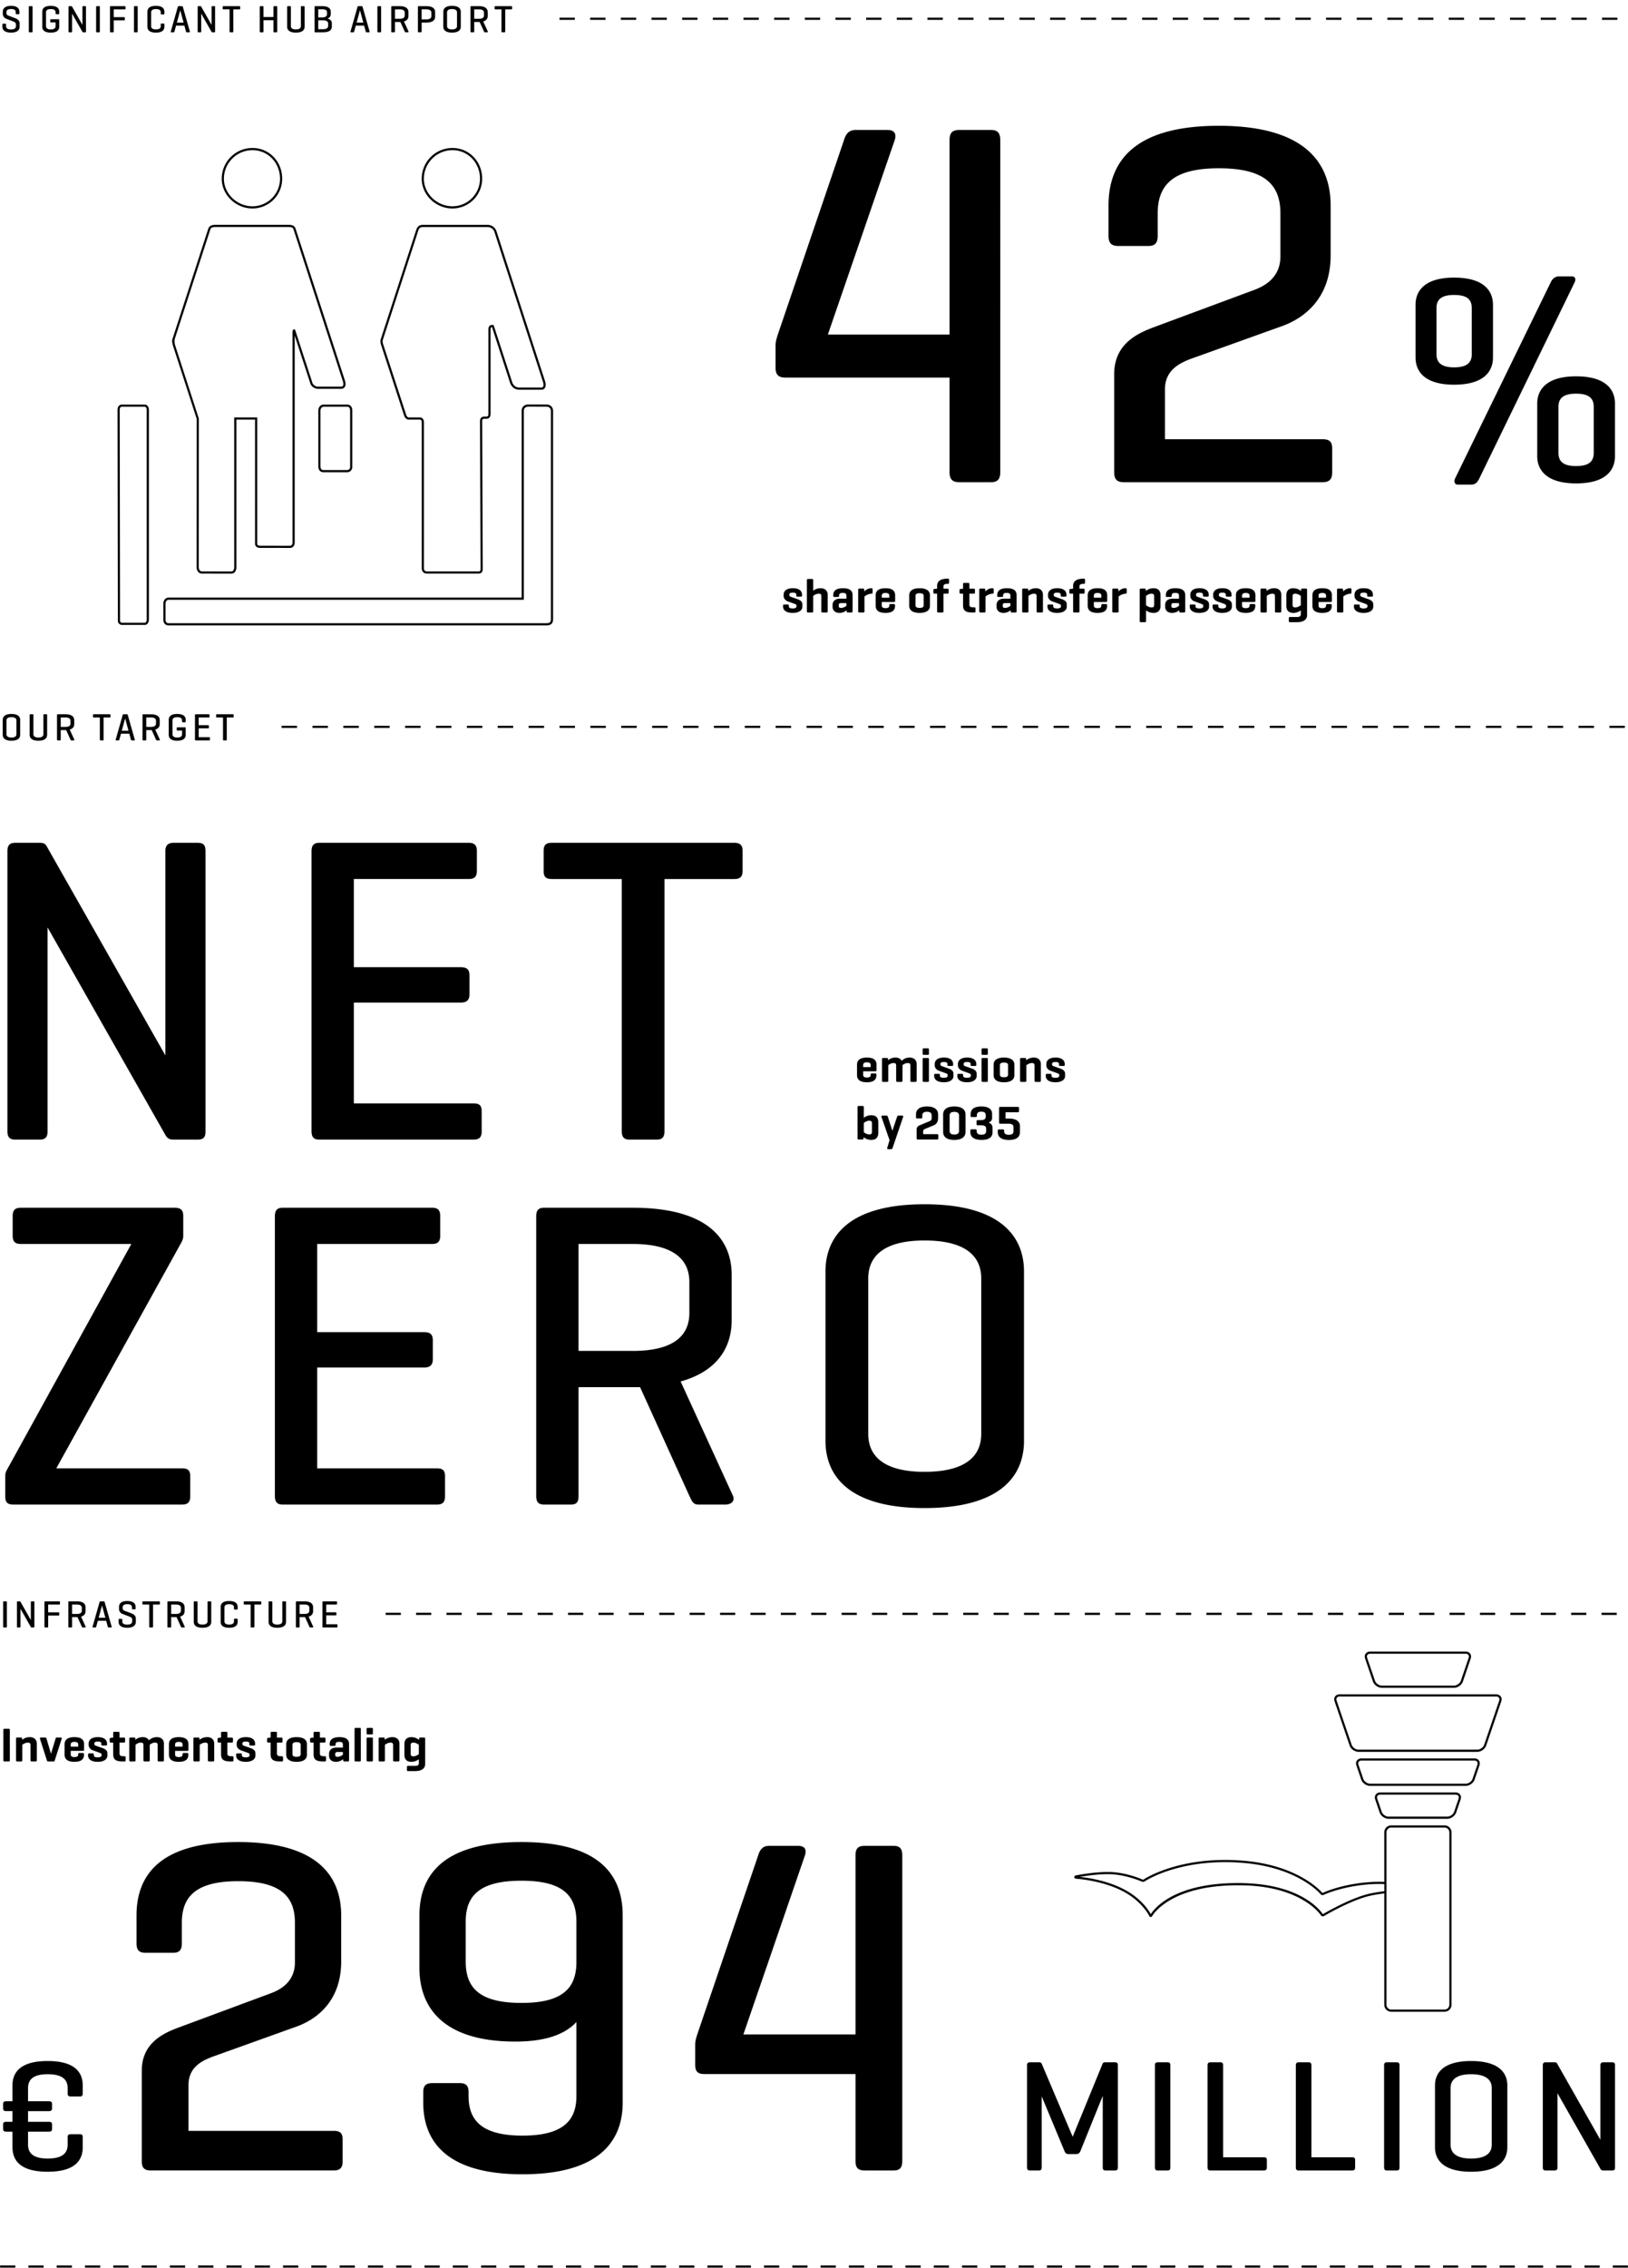 <svg xmlns="http://www.w3.org/2000/svg" width="339.001" height="472"><path d="M212.109 471.501h3.173v.453h-3.173v-.453Zm5.891.453h3.173v-.453H218v.453Zm5.892 0h3.173v-.453h-3.173v.453Zm-17.674 0h3.172v-.453h-3.172v.453Zm-182.632 0h3.172v-.453h-3.172v.453Zm206.198 0h3.172v-.453h-3.172v.453Zm11.782 0h3.173v-.453h-3.173v.453Zm-229.763 0h3.172v-.453h-3.172v.453Zm5.891 0h3.173v-.453h-3.173v.453Zm-11.782 0h3.173v-.453H5.912v.453Zm182.631 0h3.173v-.453h-3.173v.453Zm-17.673 0h3.173v-.453h-3.173v.453Zm-170.85 0h3.172v-.453H.02v.453Zm200.307 0h3.173v-.453h-3.173v.453Zm35.347 0h3.173v-.453h-3.173v.453Zm58.914 0h3.173v-.453h-3.173v.453Zm17.674 0h3.173v-.453h-3.173v.453Zm-5.891 0h3.173v-.453h-3.173v.453Zm-5.891 0h3.172v-.453h-3.172v.453Zm17.674 0h3.173v-.453h-3.173v.453Zm5.891 0h3.172v-.453h-3.172v.453Zm11.783-.453v.453h3.153v-.453h-3.153Zm-5.892.453h3.173v-.453h-3.173v.453Zm-53.022 0h3.172v-.453h-3.172v.453Zm-17.674 0h3.173v-.453h-3.173v.453Zm5.891 0h3.173v-.453h-3.173v.453Zm-11.782 0h3.172v-.453h-3.172v.453Zm17.674 0h3.173v-.453h-3.173v.453Zm17.674 0h3.173v-.453h-3.173v.453Zm-5.892 0h3.173v-.453h-3.173v.453Zm-35.348 0h3.173v-.453h-3.173v.453Zm-53.022 0h3.173v-.453h-3.173v.453Zm-11.782 0h3.172v-.453h-3.172v.453Zm-94.262 0h3.172v-.453h-3.172v.453Zm64.805 0h3.173v-.453h-3.173v.453Zm-76.588 0h3.173v-.453h-3.173v.453Zm5.891 0h3.173v-.453h-3.173v.453Zm64.805 0h3.173v-.453h-3.173v.453Zm-94.262 0h3.173v-.453h-3.173v.453Zm88.371 0h3.173v-.453h-3.173v.453Zm35.348 0h3.173v-.453h-3.173v.453Zm-82.479 0h3.173v-.453h-3.173v.453Zm29.457 0h3.173v-.453h-3.173v.453Zm-5.892 0h3.173v-.453h-3.173v.453Zm-47.131 0h3.173v-.453h-3.173v.453Zm58.914 0h3.173v-.453h-3.173v.453Zm5.892 0h3.172v-.453h-3.172v.453Zm-35.349 0h3.173v-.453h-3.173v.453Zm11.783 0h3.172v-.453h-3.172v.453Zm-47.13 0h3.172v-.453h-3.172v.453Zm41.239 0h3.173v-.453h-3.173v.453Zm-47.131 0h3.173v-.453h-3.173v.453Zm100.153 0h3.172v-.453h-3.172v.453Zm5.891 0h3.173v-.453h-3.173v.453Zm-129.609 0h3.173v-.453h-3.173v.453Zm11.782 0h3.173v-.453h-3.173v.453Zm-17.674 0h3.173v-.453h-3.173v.453Zm11.783 0h3.172v-.453H41.26v.453ZM2.295 6.786c1.335 0 1.791-.576 1.791-1.231v-.664c0-.592-.4-.903-.88-1.087l-1.455-.552c-.168-.064-.408-.168-.408-.536v-.16c0-.432.264-.68.967-.68s.968.248.968.68v.248c0 .104.032.152.144.152h.472c.104 0 .144-.048.144-.152v-.352c0-.656-.432-1.231-1.735-1.231S.584 1.797.584 2.452v.456c0 .496.36.855.712.992l1.351.52c.312.12.672.256.672.656v.375c0 .432-.312.68-1.032.68s-1.023-.248-1.023-.68v-.359c0-.112-.04-.16-.144-.16H.648c-.104 0-.152.048-.152.16v.463c0 .656.464 1.231 1.799 1.231Zm3.848-.064h.487c.112 0 .144-.048.144-.16V1.444c0-.112-.032-.16-.144-.16h-.487c-.104 0-.144.048-.144.16v5.117c0 .112.04.16.144.16Zm4.423.064c1.375 0 1.767-.576 1.767-1.231V4.148c0-.104-.048-.144-.152-.144h-1.559c-.104 0-.152.04-.152.144v.368c0 .112.048.152.152.152h.952v.768c0 .432-.288.688-1 .688-.72 0-.992-.264-.992-.696V2.582c0-.432.272-.696.992-.696s1 .264 1 .696v.224c0 .104.04.152.152.152h.464c.104 0 .144-.048.144-.152v-.352c0-.656-.392-1.231-1.767-1.231S8.8 1.799 8.8 2.454v3.102c0 .656.392 1.231 1.767 1.231Zm3.849-.064h.448c.104 0 .144-.048.144-.152V2.836l2.167 3.814c.032.048.064.072.144.072h.439c.112 0 .144-.048.144-.152V1.436c0-.104-.032-.152-.144-.152h-.439c-.104 0-.152.048-.152.152v3.742l-2.175-3.83c-.024-.048-.064-.064-.128-.064h-.448c-.104 0-.144.048-.144.152v5.133c0 .104.04.152.144.152Zm5.744 0h.488c.112 0 .144-.048.144-.16V1.444c0-.112-.032-.16-.144-.16h-.488c-.104 0-.144.048-.144.16v5.117c0 .112.04.16.144.16Zm2.888 0h.488c.112 0 .144-.048.144-.16V4.244h2.159c.112 0 .152-.048.152-.152v-.368c0-.112-.04-.152-.152-.152h-2.159V1.949h2.303c.104 0 .152-.04.152-.152v-.36c0-.112-.048-.152-.152-.152h-2.935c-.104 0-.144.048-.144.16v5.117c0 .112.04.16.144.16Zm4.992 0h.488c.112 0 .145-.048.145-.16V1.444c0-.112-.032-.16-.145-.16h-.488c-.104 0-.144.048-.144.16v5.117c0 .112.04.16.144.16Zm4.423.064c1.375 0 1.767-.576 1.767-1.231v-.503c0-.104-.04-.152-.144-.152h-.464c-.112 0-.151.048-.151.152v.375c0 .432-.28.696-1 .696s-.992-.264-.992-.696V2.581c0-.432.272-.696.992-.696s1 .264 1 .696v.264c0 .112.039.16.151.16h.464c.104 0 .144-.048.144-.16v-.392c0-.656-.392-1.231-1.767-1.231s-1.768.576-1.768 1.231v3.102c0 .656.393 1.231 1.768 1.231Zm3.098-.216 1.463-5.133c.031-.104.088-.152.191-.152h.672c.104 0 .16.048.191.152L39.54 6.57c.024.096-.008.152-.119.152h-.512c-.104 0-.152-.056-.176-.152l-.336-1.239h-1.735l-.344 1.239c-.024.096-.071.152-.176.152h-.472c-.104 0-.137-.056-.111-.152Zm1.27-1.863h1.399l-.695-2.559-.704 2.559Zm4.472 2.015h.449c.104 0 .143-.048.143-.152V2.836l2.168 3.814c.031.048.063.072.144.072h.439c.112 0 .144-.048.144-.152V1.436c0-.104-.031-.152-.144-.152h-.439c-.104 0-.151.048-.151.152v3.742l-2.176-3.83c-.023-.048-.064-.064-.127-.064h-.449c-.104 0-.143.048-.143.152v5.133c0 .104.039.152.143.152Zm5.217-4.774h1.279v4.613c0 .112.04.16.145.16h.495c.104 0 .144-.048.144-.16V1.948h1.279c.104 0 .152-.04.152-.152v-.36c0-.112-.049-.152-.152-.152h-3.342c-.111 0-.152.04-.152.152v.36c0 .112.041.152.152.152Zm7.711 4.774h.488c.112 0 .145-.048.145-.16V4.211h2.078v2.351c0 .112.041.16.145.16h.496c.104 0 .143-.048.143-.16V1.444c0-.112-.039-.16-.143-.16h-.496c-.104 0-.145.048-.145.16v2.103h-2.078V1.444c0-.112-.032-.16-.145-.16h-.488c-.104 0-.143.048-.143.16v5.117c0 .112.039.16.143.16Zm7.376.064c1.375 0 1.823-.576 1.823-1.231V1.444c0-.112-.032-.16-.145-.16h-.488c-.104 0-.143.048-.143.16v3.982c0 .432-.328.696-1.048.696-.712 0-1.032-.264-1.032-.696V1.444c0-.112-.039-.16-.143-.16h-.488c-.104 0-.152.048-.152.16v4.11c0 .656.447 1.231 1.815 1.231Zm3.89-.225V1.444c0-.112.039-.16.143-.16h1.416c1.375 0 1.814.512 1.814 1.159v.504c0 .416-.191.736-.672.919.608.168.904.512.904.976v.68c0 .655-.439 1.199-1.814 1.199h-1.648c-.104 0-.143-.048-.143-.16Zm.775-2.934h.84c.663 0 .982-.256.982-.696v-.368c0-.44-.319-.632-1.039-.632h-.783v1.695Zm0 2.447h1.016c.719 0 1.039-.248 1.039-.688v-.488c0-.399-.32-.664-1.039-.664h-1.016v1.839Zm6.713.496 1.463-5.133c.031-.104.088-.152.191-.152h.672c.104 0 .16.048.191.152l1.463 5.133c.024.096-.008.152-.119.152h-.512c-.104 0-.152-.056-.176-.152l-.336-1.239h-1.735l-.344 1.239c-.024.096-.071.152-.176.152h-.472c-.104 0-.137-.056-.111-.152Zm1.27-1.863h1.399l-.695-2.559-.704 2.559Zm4.472 2.015h.488c.112 0 .145-.048.145-.16V1.444c0-.112-.032-.16-.145-.16h-.488c-.104 0-.143.048-.143.16v5.117c0 .112.039.16.143.16Zm2.744-.161V1.444c0-.112.041-.16.145-.16h1.623c1.375 0 1.814.576 1.814 1.231v.832c0 .479-.248.927-.936 1.119l.96 2.095c.04.096-.032.16-.144.16h-.488c-.104 0-.119-.064-.168-.16l-.903-1.991h-1.128v1.991c0 .112-.031.16-.144.16h-.487c-.104 0-.145-.048-.145-.16Zm.776-2.654h.992c.719 0 1.039-.256 1.039-.696v-.567c0-.432-.32-.696-1.039-.696h-.992v1.959Zm4.777 2.654V1.444c0-.112.039-.16.143-.16h1.624c1.375 0 1.815.576 1.815 1.231v.951c0 .656-.44 1.231-1.815 1.231h-.991V6.56c0 .112-.032.16-.145.16h-.488c-.104 0-.143-.048-.143-.16Zm.775-2.526h.991c.72 0 1.039-.264 1.039-.696v-.695c0-.432-.319-.696-1.039-.696h-.991v2.087Zm4.512 1.519V2.452c0-.656.448-1.231 1.815-1.231 1.375 0 1.823.576 1.823 1.231v3.102c0 .656-.448 1.231-1.823 1.231-1.367 0-1.815-.576-1.815-1.231Zm.783-.128c0 .432.32.696 1.032.696.72 0 1.04-.264 1.04-.696V2.58c0-.432-.32-.696-1.04-.696-.712 0-1.032.264-1.032.696v2.846Zm4.881 1.135V1.444c0-.112.041-.16.145-.16h1.623c1.375 0 1.814.576 1.814 1.231v.832c0 .479-.248.927-.936 1.119l.96 2.095c.04.096-.032.16-.144.16h-.488c-.104 0-.119-.064-.168-.16l-.903-1.991h-1.128v1.991c0 .112-.031.16-.144.16h-.487c-.104 0-.145-.048-.145-.16Zm.775-2.654h.992c.719 0 1.039-.256 1.039-.696v-.567c0-.432-.32-.696-1.039-.696h-.992v1.959Zm4.393-1.959h1.279v4.613c0 .112.041.16.145.16h.496c.104 0 .143-.048.143-.16V1.948h1.279c.104 0 .152-.04.152-.152v-.36c0-.112-.048-.152-.152-.152h-3.342c-.111 0-.151.04-.151.152v.36c0 .112.04.152.151.152ZM228.243 3.68h-3.192v.453h3.192V3.68Zm-89.389 0h-3.192v.453h3.192V3.68Zm19.155 0h-3.192v.453h3.192V3.68Zm-12.77 0h-3.192v.453h3.192V3.68Zm6.385 0h-3.192v.453h3.192V3.68Zm70.234 0h-3.192v.453h3.192V3.68Zm-51.079 0h-3.192v.453h3.192V3.68Zm44.694 0h-3.192v.453h3.192V3.68Zm-25.54 0h-3.192v.453h3.192V3.68Zm6.385 0h-3.192v.453h3.192V3.68Zm-63.849 0h-3.192v.453h3.192V3.68Zm44.695 0h-3.192v.453h3.192V3.68Zm-57.464 0h-3.192v.453h3.192V3.68Zm63.848 0h-3.192v.453h3.192V3.68Zm-19.154 0h-3.192v.453h3.192V3.68Zm44.694 0h-3.192v.453h3.192V3.68Zm-83.004 0h-3.192v.453h3.192V3.68Zm76.619 0h-3.192v.453h3.192V3.68Zm102.158 0h-3.192v.453h3.192V3.68Zm-70.234 0h-3.192v.453h3.192V3.68Zm51.079 0h-3.192v.453h3.192V3.68Zm-6.384 0h-3.192v.453h3.192V3.68Zm12.769 0h-3.192v.453h3.192V3.68Zm38.31 0h-3.192v.453h3.192V3.68Zm-57.464 0h-3.192v.453h3.192V3.68Zm-12.77 0h-3.193v.453h3.193V3.68Zm-6.385 0h-3.192v.453h3.192V3.68Zm12.77 0h-3.192v.453h3.192V3.68Zm-25.54 0h-3.192v.453h3.192V3.68Zm6.385 0h-3.192v.453h3.192V3.68Zm89.389 0h-3.192v.453h3.192V3.68Zm-25.54 0h-3.192v.453h3.192V3.68Zm12.77 0h-3.192v.453h3.192V3.68Zm-6.385 0h-3.192v.453h3.192V3.68Zm-19.155 0h-3.192v.453h3.192V3.68Zm3.364 332.429h3.165v-.454h-3.165v.454Zm-129.755-.454h-3.165v.454h3.165v-.454Zm25.319 0h-3.165v.454h3.165v-.454Zm98.107.454h3.165v-.454h-3.165v.454Zm-129.756-.454h-3.164v.454h3.164v-.454Zm123.427 0v.454h3.164v-.454h-3.164Zm-98.108 0h-3.164v.454h3.164v-.454Zm-47.472.454h3.165v-.454h-3.165v.454Zm183.557 0h3.165v-.454h-3.165v.454Zm-6.329 0h3.164v-.454h-3.164v.454Zm-6.331 0h3.165v-.454h-3.165v.454Zm-161.402-.454h-3.165v.454h3.165v-.454Zm-34.812.454h3.164v-.454h-3.164v.454Zm9.494 0v-.454h-3.165v.454h3.165Zm50.635-.454h-3.164v.454h3.164v-.454Zm104.438.454h3.165v-.454h-3.165v.454Zm-9.494-.454h-3.165v.454h3.165v-.454Zm6.329 0h-3.164v.454h3.164v-.454Zm-148.743.454h3.164v-.454h-3.164v.454Zm25.317 0h3.165v-.454h-3.165v.454Zm180.392-.454h-3.164v.454h3.164v-.454Zm-155.073 0v.454h3.165v-.454h-3.165Zm37.977.454h3.164v-.454h-3.164v.454Zm-18.989 0h3.165v-.454h-3.165v.454Zm-117.096 0v-.454h-3.165v.454h3.165Zm6.329 0v-.454h-3.165v.454h3.165Zm123.426 0h3.165v-.454h-3.165v.454Zm-6.329 0h3.165v-.454h-3.165v.454Zm28.482-.454h-3.164v.454h3.164v-.454Zm6.33 0h-3.165v.454h3.165v-.454Zm12.66 0h-3.165v.454h3.165v-.454Zm-25.319 0h-3.165v.454h3.165v-.454Zm18.988 0h-3.165v.454h3.165v-.454Zm-151.908.454v-.454h-3.165v.454h3.165Zm15.824 0h3.165v-.454h-3.165v.454Zm25.318 0h3.165v-.454h-3.165v.454Zm170.897 0h3.165v-.454h-3.165v.454Zm-205.71-.454h-3.165v.454h3.165v-.454Zm164.568 0h-3.164v.454h3.164v-.454Zm-158.239 0h-3.164v.454h3.164v-.454Zm148.745.454h3.165v-.454h-3.165v.454ZM1.287 338.713c.112 0 .144-.048.144-.16v-5.117c0-.112-.032-.16-.144-.16H.8c-.104 0-.144.048-.144.16v5.117c0 .112.04.16.144.16h.487Zm2.832 0c.104 0 .144-.048.144-.152v-3.734l2.167 3.814c.032.048.064.072.144.072h.439c.112 0 .144-.048.144-.152v-5.133c0-.104-.032-.152-.144-.152h-.439c-.104 0-.152.048-.152.152v3.742l-2.175-3.83c-.024-.048-.063-.064-.128-.064h-.447c-.104 0-.144.048-.144.152v5.133c0 .104.04.152.144.152h.447Zm8.215-4.774c.104 0 .152-.04.152-.152v-.36c0-.112-.048-.152-.152-.152H9.399c-.104 0-.144.048-.144.16v5.117c0 .112.04.16.144.16h.488c.112 0 .144-.048.144-.16v-2.318h2.159c.112 0 .152-.048.152-.152v-.368c0-.112-.04-.152-.152-.152h-2.159v-1.623h2.303Zm5.359 4.774h-.488c-.104 0-.12-.064-.168-.16l-.903-1.991h-1.127v1.991c0 .112-.032.16-.144.16h-.488c-.104 0-.144-.048-.144-.16v-5.117c0-.112.04-.16.144-.16h1.624c1.375 0 1.815.576 1.815 1.231v.832c0 .479-.248.927-.936 1.119l.959 2.095c.04.096-.032.16-.144.16Zm-.655-3.51v-.567c0-.432-.32-.696-1.039-.696h-.992v1.959h.992c.719 0 1.039-.256 1.039-.696Zm6.096 3.51h-.512c-.104 0-.152-.056-.176-.152l-.335-1.239h-1.735l-.344 1.239c-.024.096-.072.152-.176.152h-.472c-.104 0-.136-.056-.112-.152l1.463-5.133c.032-.104.088-.152.192-.152h.672c.104 0 .16.048.192.152l1.463 5.133c.024.096-.008.152-.12.152Zm-1.192-2.015-.696-2.559-.704 2.559h1.399Zm3.377.224h-.472c-.104 0-.152.048-.152.16v.463c0 .656.464 1.231 1.799 1.231s1.791-.576 1.791-1.231v-.664c0-.592-.4-.903-.88-1.087l-1.455-.552c-.168-.064-.408-.168-.408-.536v-.16c0-.432.264-.68.967-.68s.968.248.968.68v.248c0 .104.032.152.144.152h.472c.104 0 .144-.048.144-.152v-.352c0-.656-.432-1.231-1.735-1.231s-1.719.576-1.719 1.231v.456c0 .496.36.855.712.992l1.351.52c.312.12.672.256.672.656v.375c0 .432-.312.68-1.032.68s-1.023-.248-1.023-.68v-.359c0-.112-.04-.16-.144-.16Zm5.903 1.791h.496c.104 0 .145-.048.145-.16v-4.613h1.279c.104 0 .152-.04.152-.152v-.36c0-.112-.049-.152-.152-.152H29.8c-.113 0-.152.04-.152.152v.36c0 .112.039.152.152.152h1.279v4.613c0 .112.039.16.143.16Zm6.287-2.255.96 2.095c.04.096-.032.16-.144.16h-.488c-.104 0-.119-.064-.168-.16l-.903-1.991h-1.128v1.991c0 .112-.031.16-.144.16h-.487c-.104 0-.145-.048-.145-.16v-5.117c0-.112.041-.16.145-.16h1.623c1.375 0 1.814.576 1.814 1.231v.832c0 .479-.248.927-.936 1.119Zm.16-1.823c0-.432-.32-.696-1.039-.696h-.992v1.959h.992c.719 0 1.039-.256 1.039-.696v-.567Zm3.323-1.359h-.488c-.104 0-.152.048-.152.16v4.11c0 .656.447 1.231 1.815 1.231 1.375 0 1.823-.576 1.823-1.231v-4.11c0-.112-.032-.16-.145-.16h-.488c-.104 0-.143.048-.143.16v3.982c0 .432-.328.696-1.048.696-.712 0-1.032-.264-1.032-.696v-3.982c0-.112-.039-.16-.143-.16Zm8.493 4.269v-.503c0-.104-.04-.152-.144-.152h-.464c-.112 0-.151.048-.151.152v.375c0 .432-.28.696-1 .696s-.992-.264-.992-.696v-2.846c0-.432.272-.696.992-.696s1 .264 1 .696v.264c0 .112.039.16.151.16h.464c.104 0 .144-.048.144-.16v-.392c0-.656-.392-1.231-1.767-1.231s-1.768.576-1.768 1.231v3.102c0 .656.393 1.231 1.768 1.231s1.767-.576 1.767-1.231Zm4.921-3.757v-.36c0-.112-.049-.152-.152-.152h-3.342c-.111 0-.152.04-.152.152v.36c0 .112.041.152.152.152h1.279v4.613c0 .112.04.16.145.16h.495c.104 0 .144-.048.144-.16v-4.613h1.279c.104 0 .152-.04.152-.152Zm5.159 3.757v-4.11c0-.112-.032-.16-.144-.16h-.488c-.104 0-.144.048-.144.16v3.982c0 .432-.328.696-1.048.696-.711 0-1.031-.264-1.031-.696v-3.982c0-.112-.04-.16-.145-.16h-.486c-.104 0-.152.048-.152.16v4.11c0 .656.447 1.231 1.814 1.231 1.375 0 1.823-.576 1.823-1.231Zm4.856 1.008-.903-1.991H62.39v1.991c0 .112-.031.16-.144.16h-.487c-.104 0-.145-.048-.145-.16v-5.117c0-.112.041-.16.145-.16h1.623c1.375 0 1.814.576 1.814 1.231v.832c0 .479-.248.927-.936 1.119l.96 2.095c.04.096-.032.16-.144.16h-.488c-.104 0-.119-.064-.168-.16Zm0-3.35v-.567c0-.432-.32-.696-1.039-.696h-.992v1.959h.992c.719 0 1.039-.256 1.039-.696Zm5.848 3.358v-.368c0-.112-.048-.144-.152-.144h-2.19v-1.847h1.959c.112 0 .159-.048.159-.152v-.344c0-.112-.047-.152-.159-.152h-1.959v-1.615h2.103c.104 0 .152-.04.152-.152v-.36c0-.112-.048-.152-.152-.152h-2.734c-.104 0-.144.048-.144.16v5.117c0 .112.04.16.144.16h2.822c.104 0 .152-.04.152-.152Zm149.123-187.055h3.215v-.453h-3.215v.453Zm-25.721 0h3.215v-.453h-3.215v.453Zm35.367-.453h-3.215v.453h3.215v-.453Zm-12.861 0h-3.216v.453h3.216v-.453Zm19.29 0h-3.215v.453h3.215v-.453Zm-25.72 0h-3.215v.453h3.215v-.453Zm-141.465 0h-3.215v.453h3.215v-.453Zm180.047 0h-3.216v.453h3.216v-.453Zm-157.541 0v.453h3.215v-.453h-3.215Zm109.313.453h3.216v-.453h-3.216v.453Zm-138.25-.453h-3.215v.453h3.215v-.453Zm125.39.453h3.216v-.453h-3.216v.453Zm67.517-.453h-3.215v.453h3.215v-.453Zm-12.86 0h-3.215v.453h3.215v-.453Zm-141.465 0h-3.216v.453h3.216v-.453Zm6.43 0h-3.215v.453h3.215v-.453Zm170.401.453h3.215v-.453h-3.215v.453Zm-163.971-.453h-3.216v.453h3.216v-.453Zm205.768.453v-.453h-3.216v.453h3.216Zm-135.035-.453h-3.215v.453h3.215v-.453Zm99.669.453h3.215v-.453h-3.215v.453Zm-9.646-.453h-3.215v.453h3.215v-.453Zm16.075.453h3.216v-.453h-3.216v.453Zm-125.389-.453h-3.215v.453h3.215v-.453Zm-22.506.453h3.216v-.453h-3.216v.453Zm6.431 0h3.215v-.453h-3.215v.453Zm-25.721 0h3.215v-.453h-3.215v.453Zm12.86 0h3.215v-.453h-3.215v.453Zm163.971-.453h-3.215v.453h3.215v-.453Zm-128.605 0h-3.215v.453h3.215v-.453Zm135.036 0h-3.216v.453h3.216v-.453Zm19.29 0h-3.215v.453h3.215v-.453Zm-147.896 0h-3.215v.453h3.215v-.453Zm154.326 0h-3.215v.453h3.215v-.453Zm-176.832.453h3.216v-.453h-3.216v.453Zm106.1-.453h-3.216v.453h3.216v-.453Zm-183.262 0v.453h3.215v-.453h-3.215Zm-6.43 0v.453h3.215v-.453h-3.215Zm241.133 0h-3.215v.453h3.215v-.453Zm-228.273 0v.453h3.216v-.453h-3.216Zm253.994 0h-3.215v.453h3.215v-.453Zm-221.843.453h3.215v-.453h-3.215v.453Zm12.861 0h3.215v-.453h-3.215v.453Zm138.25-.453h-3.215v.453h3.215v-.453ZM4.205 149.826v3.102c0 .656-.448 1.231-1.823 1.231-1.367 0-1.815-.576-1.815-1.231v-3.102c0-.656.448-1.231 1.815-1.231 1.375 0 1.823.576 1.823 1.231Zm-.783.128c0-.432-.319-.696-1.039-.696-.712 0-1.032.264-1.032.696v2.846c0 .432.32.696 1.032.696.72 0 1.039-.264 1.039-.696v-2.846Zm2.754-1.136v4.11c0 .656.447 1.231 1.815 1.231 1.375 0 1.823-.576 1.823-1.231v-4.11c0-.112-.032-.16-.144-.16h-.488c-.104 0-.144.048-.144.16v3.982c0 .432-.328.696-1.047.696-.712 0-1.032-.264-1.032-.696v-3.982c0-.112-.04-.16-.144-.16h-.488c-.104 0-.152.048-.152.16Zm5.84-.16h1.623c1.375 0 1.815.576 1.815 1.231v.832c0 .479-.248.927-.936 1.119l.959 2.095c.04.096-.032.16-.144.16h-.488c-.104 0-.12-.064-.168-.16l-.903-1.991h-1.127v1.991c0 .112-.032.16-.144.16h-.487c-.104 0-.144-.048-.144-.16v-5.117c0-.112.04-.16.144-.16Zm.631 2.623h.992c.719 0 1.039-.256 1.039-.696v-.567c0-.432-.32-.696-1.039-.696h-.992v1.959Zm6.865-1.959h1.279v4.613c0 .112.04.16.144.16h.496c.104 0 .144-.048.144-.16v-4.613h1.279c.104 0 .152-.04.152-.152v-.36c0-.112-.048-.152-.152-.152h-3.342c-.112 0-.152.04-.152.152v.36c0 .112.04.152.152.152Zm4.688 4.773c-.104 0-.136-.056-.112-.152l1.463-5.133c.032-.104.088-.152.192-.152h.672c.104 0 .16.048.192.152l1.463 5.133c.024.096-.008.152-.12.152h-.512c-.104 0-.152-.056-.176-.152l-.335-1.239h-1.735l-.344 1.239c-.024.096-.072.152-.176.152H24.2Zm1.159-2.014h1.399l-.696-2.559-.704 2.559Zm6.967-.241.96 2.095c.04.096-.032.16-.144.16h-.488c-.104 0-.119-.064-.168-.16l-.903-1.991h-1.128v1.991c0 .112-.031.16-.144.16h-.487c-.104 0-.145-.048-.145-.16v-5.117c0-.112.041-.16.145-.16h1.623c1.375 0 1.814.576 1.814 1.231v.832c0 .479-.248.927-.936 1.119Zm.16-1.822c0-.432-.32-.696-1.039-.696h-.992v1.959h.992c.719 0 1.039-.256 1.039-.696v-.567Zm5.576.311h.464c.104 0 .144-.048.144-.152v-.352c0-.656-.392-1.231-1.768-1.231s-1.766.576-1.766 1.231v3.102c0 .656.391 1.231 1.766 1.231s1.768-.576 1.768-1.231v-1.407c0-.104-.048-.144-.152-.144h-1.559c-.104 0-.152.04-.152.144v.368c0 .112.049.152.152.152h.951v.768c0 .432-.287.688-.999.688-.72 0-.991-.264-.991-.696v-2.846c0-.432.271-.696.991-.696s.999.264.999.696v.224c0 .104.041.152.152.152Zm5.416-1.007c.104 0 .152-.04.152-.152v-.36c0-.112-.049-.152-.152-.152h-2.734c-.104 0-.145.048-.145.16v5.117c0 .112.041.16.145.16h2.822c.104 0 .152-.04.152-.152v-.368c0-.112-.049-.144-.152-.144h-2.191v-1.847h1.959c.112 0 .16-.048.16-.152v-.344c0-.112-.048-.152-.16-.152h-1.959v-1.615h2.104Zm3.105 4.773h.495c.104 0 .144-.048.144-.16v-4.613h1.279c.104 0 .152-.04.152-.152v-.36c0-.112-.049-.152-.152-.152h-3.342c-.111 0-.152.04-.152.152v.36c0 .112.041.152.152.152h1.279v4.613c0 .112.04.16.145.16ZM175.729 29.2l-13.801 40.54c-.216.755-.432 1.294-.432 2.264v4.528c0 1.51.647 2.049 2.049 2.049h34.179v19.623c0 1.509.539 2.156 2.049 2.156h6.576c1.402 0 1.941-.647 1.941-2.156V29.2c0-1.51-.539-2.156-1.941-2.156h-6.576c-1.51 0-2.049.646-2.049 2.156v40.432h-25.338L186.294 29.2c.432-1.294 0-2.156-1.509-2.156h-6.577c-1.401 0-2.049.754-2.479 2.156Zm57.145 21.995h6.254c1.402 0 1.941-.647 1.941-2.157v-4.636c0-5.93 3.234-9.38 12.723-9.38 9.596 0 12.83 3.45 12.83 9.38v8.949c0 4.528-3.45 6.253-5.499 7.008l-20.917 7.763c-3.127 1.186-8.193 3.342-8.193 9.704v20.486c0 1.509.646 2.048 2.048 2.048h41.295c1.401 0 2.048-.539 2.048-2.048v-4.96c0-1.509-.646-1.94-2.048-1.94H242.58V81.061c0-4.313 3.449-5.714 6.253-6.685l18.329-6.577c3.773-1.402 9.92-5.175 9.92-14.664V42.784c0-8.841-5.283-16.604-23.289-16.604s-22.966 7.763-22.966 16.604v6.253c0 1.51.539 2.157 2.048 2.157Zm90.028 7.578-19.922 40.84c-.25.498-.125 1.245.561 1.245h2.801c.809 0 1.245-.374 1.682-1.245l19.859-40.84c.311-.685.124-1.245-.561-1.245h-2.74c-.809 0-1.369.561-1.68 1.245Zm-28.141 15.626V63.442c0-2.926 1.93-5.665 8.031-5.665 6.164 0 8.094 2.739 8.094 5.665v10.957c0 2.926-1.93 5.666-8.094 5.666-6.102 0-8.031-2.739-8.031-5.666Zm4.359-.684c0 1.806 1.12 2.739 3.673 2.739 2.615 0 3.674-.934 3.674-2.739v-9.587c0-1.868-1.059-2.739-3.674-2.739-2.553 0-3.673.872-3.673 2.739v9.587Zm29.073 26.894c-6.102 0-8.094-2.739-8.094-5.665V83.987c0-2.926 1.992-5.666 8.094-5.666 6.164 0 8.094 2.739 8.094 5.666v10.957c0 2.926-1.93 5.665-8.094 5.665Zm3.674-15.937c0-1.868-1.121-2.739-3.674-2.739s-3.673.872-3.673 2.739v9.587c0 1.868 1.12 2.739 3.673 2.739s3.674-.872 3.674-2.739v-9.587Zm-164.79 41.598v-.51c0-.479-.34-.819-.96-1.039l-1.438-.51c-.14-.05-.31-.15-.31-.35v-.11c0-.31.289-.41.719-.41s.73.1.73.41v.19c0 .17.06.23.219.23h.74c.18 0 .23-.06.23-.23v-.19c0-.64-.471-1.329-1.91-1.329-1.449 0-1.918.689-1.918 1.329v.32c0 .5.42.919.789 1.06l1.449.53c.32.12.45.21.45.379v.17c0 .31-.36.42-.81.42s-.8-.11-.8-.42v-.17c0-.16-.06-.229-.229-.229h-.74c-.17 0-.229.07-.229.229v.23c0 .64.55 1.29 1.999 1.29s2.019-.65 2.019-1.29Zm5.27.95v-3.458c0-.78-.53-1.339-1.449-1.339-.77 0-1.279.3-1.57.52v-2.188c0-.18-.06-.26-.229-.26h-.829c-.18 0-.25.08-.25.26v6.466c0 .18.07.26.25.26h.829c.17 0 .229-.08.229-.26v-3.208c.211-.16.66-.45 1.16-.45.43 0 .539.17.539.53v3.128c0 .18.08.26.26.26h.811c.18 0 .25-.08.25-.26Zm3.9-2.618v-.64c0-.36-.17-.56-.75-.56-.569 0-.77.16-.77.52v.07c0 .18-.07.25-.24.25h-.739c-.18 0-.239-.07-.239-.25v-.13c0-.889.59-1.439 2.019-1.439 1.459 0 2.009.55 2.009 1.439v3.358c0 .18-.07.26-.24.26h-.749c-.181 0-.22-.08-.24-.26l-.021-.21a2.28 2.28 0 0 1-1.479.55c-.979 0-1.439-.59-1.439-1.25v-.45c0-.669.51-1.259 1.5-1.259h1.379Zm0 .919h-1.119c-.391 0-.48.19-.48.45v.16c0 .3.2.39.5.39.46 0 .869-.26 1.1-.43v-.57Zm2.702 1.959h.829c.17 0 .229-.08.229-.26v-3.068c.221-.2.721-.53 1.439-.59.18-.01.26-.08.26-.26v-.64c0-.17-.08-.24-.26-.24-.719 0-1.199.39-1.459.669l-.029-.35c-.011-.17-.061-.24-.24-.24h-.77c-.18 0-.25.07-.25.24v4.478c0 .18.07.26.25.26Zm4.67-2.199v.74c0 .35.189.549.779.549s.779-.2.779-.549v-.05c0-.17.07-.25.25-.25h.699c.17 0 .25.08.25.25v.11c0 .9-.52 1.479-1.988 1.479s-2.049-.58-2.049-1.479v-2.188c0-.89.59-1.469 2.059-1.469 1.459 0 1.998.58 1.998 1.469v1.159c0 .16-.06.23-.219.23h-2.559Zm0-.879h1.559v-.44c0-.35-.22-.55-.779-.55-.57 0-.779.2-.779.55v.44Zm10.027 1.679c0 .9-.689 1.479-2.158 1.479s-2.159-.58-2.159-1.479v-2.188c0-.89.689-1.469 2.159-1.469s2.158.58 2.158 1.469v2.188Zm-1.309-2.079c0-.37-.291-.54-.85-.54s-.85.17-.85.54v1.969c0 .38.289.55.85.55s.85-.17.85-.55v-1.969Zm4.95-2.489h.09c.17 0 .25-.08.25-.26v-.58c0-.18-.08-.24-.25-.24h-.09c-1.469 0-2.148.58-2.148 1.469v.62h-.03l-.51.05c-.17.02-.239.07-.239.24v.5c0 .18.069.25.239.25h.54v3.658c0 .18.07.26.25.26h.829c.181 0 .239-.08.239-.26v-3.658h.83c.17 0 .25-.07.25-.25v-.56c0-.17-.08-.229-.25-.229h-.83v-.47c0-.37.261-.54.83-.54Zm4.331-.2h-.829c-.18 0-.25.07-.25.25v.96h-.03l-.46.05c-.17.02-.24.07-.24.24v.5c0 .18.07.25.24.25h.49v2.439c0 .979.449 1.479 1.918 1.479h.42c.18 0 .25-.07.25-.25v-.58c0-.18-.07-.25-.25-.25h-.219c-.561 0-.801-.17-.801-.54v-2.299h.91c.17 0 .25-.07.25-.25v-.56c0-.17-.08-.229-.25-.229h-.91v-.96c0-.18-.06-.25-.239-.25Zm5.298 1.989v-.64c0-.17-.08-.24-.26-.24-.72 0-1.2.39-1.46.669l-.029-.35c-.01-.17-.061-.24-.24-.24h-.77c-.18 0-.25.07-.25.24v4.478c0 .18.07.26.25.26h.83c.17 0 .229-.08.229-.26v-3.068c.22-.2.72-.53 1.439-.59.18-.01.26-.08.26-.26Zm2.761-.879c1.459 0 2.008.55 2.008 1.439v3.358c0 .18-.069.26-.239.26h-.749c-.181 0-.221-.08-.24-.26l-.021-.21c-.29.24-.779.55-1.479.55-.979 0-1.438-.59-1.438-1.25v-.45c0-.669.509-1.259 1.499-1.259h1.379v-.64c0-.36-.17-.56-.75-.56-.568 0-.77.16-.77.52v.07c0 .18-.069.25-.239.25h-.739c-.18 0-.24-.07-.24-.25v-.13c0-.889.59-1.439 2.02-1.439Zm.719 3.098h-1.119c-.39 0-.479.19-.479.45v.16c0 .3.2.39.499.39.461 0 .87-.26 1.1-.43v-.57Zm3.711-2.778c-.01-.17-.06-.24-.24-.24h-.77c-.18 0-.249.07-.249.24v4.478c0 .18.069.26.249.26h.83c.17 0 .23-.08.23-.26v-3.208c.209-.16.659-.45 1.158-.45.431 0 .541.17.541.53v3.128c0 .18.08.26.26.26h.809c.18 0 .25-.08.25-.26v-3.458c0-.78-.529-1.339-1.449-1.339-.809 0-1.318.33-1.599.56l-.021-.24Zm6.01 4.817c1.449 0 2.02-.65 2.02-1.29v-.51c0-.479-.34-.819-.96-1.039l-1.438-.51c-.141-.05-.311-.15-.311-.35v-.11c0-.31.29-.41.72-.41s.729.1.729.41v.19c0 .17.061.23.221.23h.738c.181 0 .23-.06.23-.23v-.19c0-.64-.47-1.329-1.909-1.329-1.449 0-1.919.689-1.919 1.329v.32c0 .5.42.919.789 1.06l1.449.53c.32.12.451.21.451.379v.17c0 .31-.36.42-.811.42s-.799-.11-.799-.42v-.17c0-.16-.061-.229-.23-.229h-.739c-.17 0-.229.07-.229.229v.23c0 .64.549 1.29 1.998 1.29Zm2.8-3.998h.54v3.658c0 .18.07.26.25.26h.829c.181 0 .24-.08.24-.26v-3.658h.83c.17 0 .25-.07.25-.25v-.56c0-.17-.08-.229-.25-.229h-.83v-.47c0-.37.26-.54.83-.54h.09c.17 0 .25-.08.25-.26v-.58c0-.18-.08-.24-.25-.24h-.09c-1.47 0-2.149.58-2.149 1.469v.62h-.03l-.51.05c-.17.02-.239.07-.239.24v.5c0 .18.069.25.239.25Zm5.64-1.139c1.459 0 1.999.58 1.999 1.469v1.159c0 .16-.061.23-.221.23h-2.559v.74c0 .35.19.549.78.549s.779-.2.779-.549v-.05c0-.17.069-.25.25-.25h.7c.17 0 .249.08.249.25v.11c0 .9-.52 1.479-1.989 1.479s-2.049-.58-2.049-1.479v-2.188c0-.89.59-1.469 2.06-1.469Zm-.78 1.979h1.56v-.44c0-.35-.22-.55-.779-.55-.569 0-.78.2-.78.55v.44Zm5.15 2.818v-3.068c.219-.2.719-.53 1.439-.59.18-.01.26-.08.26-.26v-.64c0-.17-.08-.24-.26-.24-.721 0-1.2.39-1.46.669l-.03-.35c-.01-.17-.06-.24-.24-.24h-.77c-.18 0-.249.07-.249.24v4.478c0 .18.069.26.249.26h.83c.17 0 .23-.08.23-.26Zm5.48 2.269h-.829c-.18 0-.25-.07-.25-.25v-6.486c0-.18.07-.25.25-.25h.77c.18 0 .229.07.24.25l.02.24c.279-.22.779-.57 1.6-.57.988 0 1.449.57 1.449 1.459v2.219c0 .89-.461 1.459-1.449 1.459-.78 0-1.279-.32-1.57-.53v2.208c0 .18-.06.25-.229.25Zm.229-3.528c.211.16.65.459 1.16.459.459 0 .539-.26.539-.53v-1.809c0-.26-.08-.52-.539-.52-.51 0-.949.3-1.16.46v1.939Zm6.869-1.359v-.64c0-.36-.17-.56-.75-.56-.568 0-.77.16-.77.52v.07c0 .18-.069.25-.239.25h-.739c-.18 0-.24-.07-.24-.25v-.13c0-.889.59-1.439 2.02-1.439 1.459 0 2.008.55 2.008 1.439v3.358c0 .18-.069.26-.239.26h-.749c-.181 0-.221-.08-.24-.26l-.021-.21c-.29.24-.779.55-1.479.55-.979 0-1.438-.59-1.438-1.25v-.45c0-.669.509-1.259 1.499-1.259h1.379Zm0 .919h-1.119c-.39 0-.479.19-.479.45v.16c0 .3.2.39.499.39.461 0 .87-.26 1.1-.43v-.57Zm6.26.749v-.51c0-.479-.34-.819-.959-1.039l-1.439-.51c-.141-.05-.311-.15-.311-.35v-.11c0-.31.291-.41.721-.41s.729.1.729.41v.19c0 .17.061.23.221.23h.739c.181 0 .229-.06.229-.23v-.19c0-.64-.469-1.329-1.908-1.329-1.449 0-1.92.689-1.92 1.329v.32c0 .5.42.919.79 1.06l1.449.53c.319.12.45.21.45.379v.17c0 .31-.359.42-.81.42s-.8-.11-.8-.42v-.17c0-.16-.061-.229-.23-.229h-.738c-.17 0-.23.07-.23.229v.23c0 .64.55 1.29 1.999 1.29s2.019-.65 2.019-1.29Zm4.75 0v-.51c0-.479-.34-.819-.959-1.039l-1.439-.51c-.141-.05-.311-.15-.311-.35v-.11c0-.31.291-.41.721-.41s.729.1.729.41v.19c0 .17.061.23.221.23h.739c.181 0 .229-.06.229-.23v-.19c0-.64-.469-1.329-1.908-1.329-1.449 0-1.92.689-1.92 1.329v.32c0 .5.42.919.79 1.06l1.449.53c.319.12.45.21.45.379v.17c0 .31-.359.42-.81.42s-.8-.11-.8-.42v-.17c0-.16-.061-.229-.23-.229h-.738c-.17 0-.23.07-.23.229v.23c0 .64.55 1.29 1.999 1.29s2.019-.65 2.019-1.29Zm2.121-.989v.74c0 .35.189.549.779.549s.779-.2.779-.549v-.05c0-.17.07-.25.25-.25h.7c.17 0 .249.08.249.25v.11c0 .9-.52 1.479-1.988 1.479s-2.049-.58-2.049-1.479v-2.188c0-.89.59-1.469 2.059-1.469 1.459 0 1.999.58 1.999 1.469v1.159c0 .16-.06.23-.22.23h-2.559Zm0-.879h1.559v-.44c0-.35-.219-.55-.779-.55-.569 0-.779.2-.779.55v.44Zm7.11 3.078h.809c.18 0 .25-.08.25-.26v-3.458c0-.78-.529-1.339-1.449-1.339-.809 0-1.318.33-1.599.56l-.021-.24c-.01-.17-.06-.24-.24-.24h-.77c-.18 0-.249.07-.249.24v4.478c0 .18.069.26.249.26h.83c.17 0 .23-.08.23-.26v-3.208c.209-.16.659-.45 1.158-.45.431 0 .541.17.541.53v3.128c0 .18.08.26.26.26Zm5.119.39v-.839c-.289.21-.789.53-1.559.53-.989 0-1.449-.57-1.449-1.459v-2.219c0-.889.46-1.459 1.449-1.459.81 0 1.319.35 1.6.58l.02-.25c.01-.18.061-.25.24-.25h.77c.17 0 .239.07.239.25v5.267c0 .89-.669 1.469-2.139 1.469h-1.409c-.18 0-.25-.06-.25-.24v-.58c0-.18.07-.26.25-.26h1.409c.56 0 .829-.17.829-.54Zm0-1.909v-1.939c-.209-.16-.659-.46-1.148-.46-.471 0-.551.26-.551.52v1.809c0 .27.08.53.551.53.489 0 .939-.3 1.148-.459Zm4.47 1.599c-1.469 0-2.049-.58-2.049-1.479v-2.188c0-.89.59-1.469 2.06-1.469 1.459 0 1.999.58 1.999 1.469v1.159c0 .16-.061.23-.221.23h-2.559v.74c0 .35.19.549.78.549s.779-.2.779-.549v-.05c0-.17.069-.25.25-.25h.7c.17 0 .249.08.249.25v.11c0 .9-.52 1.479-1.989 1.479Zm-.769-3.158h1.56v-.44c0-.35-.22-.55-.779-.55-.569 0-.78.2-.78.55v.44Zm3.841-1.659v4.478c0 .18.069.26.249.26h.83c.17 0 .23-.08.23-.26v-3.068c.219-.2.719-.53 1.439-.59.18-.01.26-.08.26-.26v-.64c0-.17-.08-.24-.26-.24-.721 0-1.2.39-1.46.669l-.03-.35c-.01-.17-.06-.24-.24-.24h-.77c-.18 0-.249.07-.249.24Zm5.529 4.817c1.449 0 2.019-.65 2.019-1.29v-.51c0-.479-.34-.819-.959-1.039l-1.439-.51c-.141-.05-.311-.15-.311-.35v-.11c0-.31.291-.41.721-.41s.729.1.729.41v.19c0 .17.061.23.221.23h.739c.181 0 .229-.06.229-.23v-.19c0-.64-.469-1.329-1.908-1.329-1.449 0-1.92.689-1.92 1.329v.32c0 .5.42.919.79 1.06l1.449.53c.319.12.45.21.45.379v.17c0 .31-.359.42-.81.42s-.8-.11-.8-.42v-.17c0-.16-.061-.229-.23-.229h-.738c-.17 0-.23.07-.23.229v.23c0 .64.55 1.29 1.999 1.29ZM.939 366.597h.87c.18 0 .239-.08.239-.26v-6.277c0-.18-.06-.26-.239-.26h-.87c-.18 0-.239.08-.239.26v6.277c0 .18.06.26.239.26Zm5.669 0h.81c.18 0 .25-.08.25-.26v-3.458c0-.78-.53-1.339-1.449-1.339-.81 0-1.319.33-1.6.56l-.02-.24c-.011-.17-.061-.24-.24-.24h-.77c-.18 0-.25.07-.25.24v4.478c0 .18.07.26.25.26h.829c.17 0 .23-.08.23-.26v-3.208c.21-.16.659-.45 1.159-.45.43 0 .54.17.54.53v3.128c0 .18.079.26.26.26Zm1.712-4.727 1.439 4.498c.05.17.079.23.26.23h1.129c.18 0 .21-.06.26-.23l1.439-4.498c.05-.17-.06-.25-.24-.25h-.759c-.181 0-.23.1-.28.25l-.949 3.128-.93-3.128c-.04-.15-.1-.25-.28-.25H8.55c-.17 0-.279.08-.229.25Zm9.187 1.139v1.159c0 .16-.061.23-.22.23h-2.559v.74c0 .35.189.549.779.549s.779-.2.779-.549v-.05c0-.17.07-.25.25-.25h.7c.17 0 .249.08.249.25v.11c0 .9-.52 1.479-1.988 1.479s-2.049-.58-2.049-1.479v-2.188c0-.89.59-1.469 2.059-1.469 1.459 0 1.999.58 1.999 1.469Zm-1.219.07c0-.35-.22-.55-.779-.55-.569 0-.779.2-.779.55v.44h1.559v-.44Zm5.11.76-1.439-.51c-.14-.05-.31-.15-.31-.35v-.11c0-.31.29-.41.72-.41s.729.1.729.41v.19c0 .17.06.23.22.23h.739c.181 0 .23-.06.23-.23v-.19c0-.64-.47-1.329-1.909-1.329-1.449 0-1.919.689-1.919 1.329v.32c0 .5.42.919.789 1.06l1.449.53c.32.12.45.21.45.379v.17c0 .31-.359.42-.81.42s-.8-.11-.8-.42v-.17c0-.16-.06-.229-.229-.229h-.739c-.17 0-.23.07-.23.229v.23c0 .64.55 1.29 1.999 1.29s2.019-.65 2.019-1.29v-.51c0-.479-.34-.819-.959-1.039Zm4.09 2.758h.42c.18 0 .25-.07.25-.25v-.58c0-.18-.07-.25-.25-.25h-.22c-.561 0-.8-.17-.8-.54v-2.299h.909c.17 0 .25-.07.25-.25v-.56c0-.17-.08-.229-.25-.229h-.909v-.96c0-.18-.061-.25-.24-.25h-.829c-.18 0-.25.07-.25.25v.96h-.03l-.46.05c-.17.02-.239.07-.239.24v.5c0 .18.069.25.239.25h.49v2.439c0 .979.449 1.479 1.919 1.479Zm4.38-3.388v3.128c0 .18.08.26.26.26h.81c.18 0 .25-.08.25-.26v-3.138c0-.02 0-.05-.011-.07.19-.16.6-.45 1.109-.45.42 0 .54.17.54.53v3.128c0 .18.07.26.25.26h.819c.17 0 .24-.08.24-.26v-3.458c0-.78-.53-1.339-1.449-1.339-.949 0-1.43.459-1.669.669-.21-.41-.66-.669-1.279-.669-.81 0-1.279.33-1.55.56l-.01-.24c-.01-.17-.06-.24-.24-.24h-.77c-.18 0-.249.07-.249.24v4.478c0 .18.069.26.249.26h.83c.17 0 .229-.08.229-.26v-3.208c.19-.17.6-.45 1.1-.45.43 0 .54.17.54.53Zm6.59 1.189v.74c0 .35.189.549.779.549s.779-.2.779-.549v-.05c0-.17.07-.25.25-.25h.7c.17 0 .249.08.249.25v.11c0 .9-.52 1.479-1.988 1.479s-2.049-.58-2.049-1.479v-2.188c0-.89.59-1.469 2.059-1.469 1.459 0 1.999.58 1.999 1.469v1.159c0 .16-.061.23-.22.23h-2.559Zm0-.879h1.559v-.44c0-.35-.22-.55-.779-.55-.569 0-.779.2-.779.55v.44Zm7.089 3.078h.81c.18 0 .25-.08.25-.26v-3.458c0-.78-.53-1.339-1.449-1.339-.81 0-1.319.33-1.6.56l-.02-.24c-.011-.17-.061-.24-.24-.24h-.77c-.18 0-.25.07-.25.24v4.478c0 .18.07.26.25.26h.829c.17 0 .23-.08.23-.26v-3.208c.21-.16.659-.45 1.159-.45.43 0 .54.17.54.53v3.128c0 .18.079.26.26.26Zm4.401 0h.42c.18 0 .25-.07.25-.25v-.58c0-.18-.07-.25-.25-.25h-.22c-.561 0-.8-.17-.8-.54v-2.299h.909c.17 0 .25-.07.25-.25v-.56c0-.17-.08-.229-.25-.229h-.909v-.96c0-.18-.061-.25-.24-.25h-.829c-.18 0-.25.07-.25.25v.96h-.03l-.46.05c-.17.02-.239.07-.239.24v.5c0 .18.069.25.239.25h.49v2.439c0 .979.449 1.479 1.919 1.479Zm3.219.08c1.449 0 2.019-.65 2.019-1.29v-.51c0-.479-.34-.819-.959-1.039l-1.439-.51c-.14-.05-.31-.15-.31-.35v-.11c0-.31.29-.41.72-.41s.729.1.729.41v.19c0 .17.06.23.22.23h.739c.181 0 .23-.06.23-.23v-.19c0-.64-.47-1.329-1.909-1.329-1.449 0-1.919.689-1.919 1.329v.32c0 .5.42.919.789 1.06l1.449.53c.32.12.45.21.45.379v.17c0 .31-.359.42-.81.42s-.8-.11-.8-.42v-.17c0-.16-.06-.229-.229-.229h-.739c-.17 0-.23.07-.23.229v.23c0 .64.55 1.29 1.999 1.29Zm7.1-.08h.42c.18 0 .25-.07.25-.25v-.58c0-.18-.07-.25-.25-.25h-.22c-.561 0-.8-.17-.8-.54v-2.299h.909c.17 0 .25-.07.25-.25v-.56c0-.17-.08-.229-.25-.229h-.909v-.96c0-.18-.061-.25-.24-.25h-.829c-.18 0-.25.07-.25.25v.96h-.03l-.46.05c-.17.02-.239.07-.239.24v.5c0 .18.069.25.239.25h.49v2.439c0 .979.449 1.479 1.919 1.479Zm3.49-5.057c1.469 0 2.158.58 2.158 1.469v2.188c0 .9-.689 1.479-2.158 1.479s-2.159-.58-2.159-1.479v-2.188c0-.89.689-1.469 2.159-1.469Zm0 1.04c-.56 0-.85.17-.85.54v1.969c0 .38.29.55.85.55s.85-.17.85-.55v-1.969c0-.37-.29-.54-.85-.54Zm5.46 4.017h.42c.18 0 .25-.07.25-.25v-.58c0-.18-.07-.25-.25-.25h-.22c-.561 0-.8-.17-.8-.54v-2.299h.909c.17 0 .25-.07.25-.25v-.56c0-.17-.08-.229-.25-.229h-.909v-.96c0-.18-.061-.25-.24-.25h-.829c-.18 0-.25.07-.25.25v.96h-.03l-.46.05c-.17.02-.239.07-.239.24v.5c0 .18.069.25.239.25h.49v2.439c0 .979.449 1.479 1.919 1.479Zm1.301-1.169v-.45c0-.669.51-1.259 1.499-1.259h1.38v-.64c0-.36-.17-.56-.75-.56-.569 0-.77.16-.77.52v.07c0 .18-.07.25-.24.25h-.739c-.18 0-.24-.07-.24-.25v-.13c0-.889.59-1.439 2.02-1.439 1.459 0 2.009.55 2.009 1.439v3.358c0 .18-.07.26-.24.26h-.749c-.181 0-.221-.08-.24-.26l-.021-.21a2.28 2.28 0 0 1-1.479.55c-.979 0-1.439-.59-1.439-1.25Zm1.279-.18c0 .3.2.39.5.39.46 0 .869-.26 1.1-.43v-.57h-1.12c-.39 0-.479.19-.479.45v.16Zm5.111-5.637h-.83c-.18 0-.249.08-.249.26v6.466c0 .18.069.26.249.26h.83c.17 0 .229-.08.229-.26v-6.466c0-.18-.06-.26-.229-.26Zm2.739 6.726v-4.468c0-.18-.06-.25-.229-.25h-.83c-.18 0-.249.07-.249.25v4.468c0 .18.069.26.249.26h.83c.17 0 .229-.08.229-.26Zm-1.06-6.726c-.18 0-.249.08-.249.26v.859c0 .17.069.24.249.24h.83c.17 0 .229-.07.229-.24v-.859c0-.18-.06-.26-.229-.26h-.83Zm6.589 6.726v-3.458c0-.78-.53-1.339-1.449-1.339-.81 0-1.319.33-1.6.56l-.02-.24c-.011-.17-.061-.24-.24-.24h-.77c-.18 0-.25.07-.25.24v4.478c0 .18.07.26.25.26h.829c.17 0 .23-.08.23-.26v-3.208c.21-.16.659-.45 1.159-.45.43 0 .54.17.54.53v3.128c0 .18.079.26.26.26h.81c.18 0 .25-.08.25-.26Zm3.211 2.269h-1.409c-.18 0-.25-.06-.25-.24v-.58c0-.18.07-.26.25-.26h1.409c.56 0 .829-.17.829-.54v-.839c-.29.21-.789.53-1.559.53-.989 0-1.449-.57-1.449-1.459v-2.219c0-.889.46-1.459 1.449-1.459.81 0 1.319.35 1.599.58l.021-.25c.01-.18.06-.25.239-.25h.77c.17 0 .24.07.24.25v5.267c0 .89-.67 1.469-2.139 1.469Zm.829-5.467c-.21-.16-.659-.46-1.149-.46-.47 0-.55.26-.55.52v1.809c0 .27.08.53.55.53.49 0 .939-.3 1.149-.459v-1.939Zm-44.423-127.68v-58.326c0-1.181-.363-1.726-1.636-1.726h-4.996c-1.182 0-1.727.545-1.727 1.726v42.518L9.723 176.133c-.272-.545-.728-.727-1.454-.727H3.182c-1.181 0-1.635.545-1.635 1.726v58.326c0 1.181.454 1.726 1.635 1.726H8.27c1.182 0 1.636-.545 1.636-1.726v-42.427l24.62 43.335c.363.545.727.818 1.636.818h4.996c1.272 0 1.636-.545 1.636-1.726Zm57.508 0v-4.179c0-1.272-.545-1.635-1.726-1.635H73.681v-20.987H95.94c1.271 0 1.817-.545 1.817-1.726v-3.907c0-1.271-.546-1.726-1.817-1.726H73.681v-18.352h23.895c1.181 0 1.726-.455 1.726-1.726v-4.088c0-1.272-.545-1.726-1.726-1.726H66.505c-1.182 0-1.636.545-1.636 1.817v58.145c0 1.272.454 1.817 1.636 1.817h32.07c1.181 0 1.726-.454 1.726-1.726Zm12.902-58.326v4.088c0 1.271.454 1.726 1.727 1.726h14.536v52.421c0 1.272.454 1.817 1.635 1.817h5.633c1.182 0 1.636-.545 1.636-1.817v-52.421h14.536c1.181 0 1.726-.455 1.726-1.726v-4.088c0-1.272-.545-1.726-1.726-1.726H114.93c-1.272 0-1.727.454-1.727 1.726Zm-73.59 130.099c0-1.272-.545-1.635-1.726-1.635H11.722l26.074-47.061c.182-.363.363-.727.363-1.362v-4.088c0-1.272-.545-1.726-1.817-1.726H4.363c-1.181 0-1.726.454-1.726 1.726v4.088c0 1.271.545 1.726 1.726 1.726h22.985L1.365 306.051a2.51 2.51 0 0 0-.272 1.181v4.179c0 1.272.454 1.726 1.727 1.726h35.068c1.181 0 1.726-.454 1.726-1.726v-4.179Zm53.057 4.18v-4.179c0-1.272-.545-1.635-1.727-1.635H66.05v-20.987h22.258c1.272 0 1.817-.545 1.817-1.726v-3.907c0-1.271-.545-1.726-1.817-1.726H66.05V258.9h23.894c1.181 0 1.727-.455 1.727-1.726v-4.088c0-1.272-.546-1.726-1.727-1.726H58.873c-1.181 0-1.635.545-1.635 1.817v58.145c0 1.272.454 1.817 1.635 1.817h32.07c1.182 0 1.727-.454 1.727-1.726Zm58.327 1.726h-5.542c-1.181 0-1.363-.727-1.908-1.817l-10.266-22.622H120.47v22.622c0 1.272-.363 1.817-1.635 1.817h-5.542c-1.182 0-1.636-.545-1.636-1.817v-58.145c0-1.272.454-1.817 1.636-1.817h18.442c15.627 0 20.623 6.541 20.623 13.991v9.449c0 5.451-2.816 10.539-10.629 12.719l10.901 23.803c.455 1.09-.363 1.817-1.635 1.817Zm-7.451-39.884v-6.451c0-4.906-3.634-7.904-11.811-7.904h-11.266v22.258h11.266c8.177 0 11.811-2.907 11.811-7.904Zm48.969 40.61c-15.536 0-20.624-6.541-20.624-13.991v-35.25c0-7.45 5.088-13.991 20.624-13.991 15.626 0 20.714 6.542 20.714 13.991v35.25c0 7.45-5.088 13.991-20.714 13.991Zm11.811-47.787c0-4.906-3.635-7.904-11.811-7.904-8.086 0-11.72 2.998-11.72 7.904v32.343c0 4.906 3.634 7.904 11.72 7.904 8.176 0 11.811-2.998 11.811-7.904v-32.343Zm-25.866-44.501c0-.89.59-1.47 2.06-1.47 1.459 0 1.999.58 1.999 1.47v1.159c0 .16-.061.229-.221.229h-2.559v.74c0 .35.19.549.78.549s.779-.199.779-.549v-.051c0-.17.069-.25.25-.25h.7c.17 0 .249.08.249.25v.11c0 .899-.52 1.479-1.989 1.479s-2.049-.58-2.049-1.479v-2.188Zm1.28.51h1.56v-.44c0-.35-.22-.55-.779-.55-.569 0-.78.2-.78.55v.44Zm10.078 3.078h.819c.17 0 .239-.08.239-.26v-3.458c0-.78-.529-1.34-1.449-1.34-.949 0-1.429.46-1.668.67-.211-.41-.66-.67-1.279-.67-.811 0-1.279.33-1.55.56l-.01-.239c-.011-.17-.06-.24-.24-.24h-.77c-.18 0-.249.07-.249.24v4.478c0 .18.069.26.249.26h.829c.17 0 .23-.08.23-.26v-3.209c.189-.17.6-.449 1.1-.449.43 0 .539.17.539.529v3.129c0 .18.08.26.26.26h.811c.18 0 .25-.08.25-.26v-3.139c0-.02 0-.05-.011-.07.19-.159.6-.449 1.109-.449.42 0 .54.17.54.529v3.129c0 .18.07.26.25.26Zm3.612-6.727c0-.18-.06-.26-.229-.26h-.83c-.18 0-.25.08-.25.26v.859c0 .17.07.24.25.24h.83c.17 0 .229-.07.229-.24v-.859Zm-.229 1.749h-.83c-.18 0-.25.07-.25.25v4.468c0 .18.07.26.25.26h.83c.17 0 .229-.08.229-.26v-4.468c0-.18-.06-.25-.229-.25Zm5.338 3.768v-.51c0-.479-.34-.819-.959-1.039l-1.439-.51c-.141-.05-.311-.149-.311-.35v-.11c0-.31.291-.409.721-.409s.729.1.729.409v.19c0 .17.061.229.221.229h.739c.181 0 .229-.06.229-.229v-.19c0-.64-.469-1.329-1.908-1.329-1.449 0-1.92.689-1.92 1.329v.32c0 .5.42.919.79 1.06l1.449.529c.319.12.45.21.45.38v.17c0 .31-.359.42-.81.42s-.8-.11-.8-.42v-.17c0-.16-.061-.229-.23-.229h-.738c-.17 0-.23.069-.23.229v.229c0 .64.55 1.29 1.999 1.29s2.019-.65 2.019-1.29Zm4.83 0v-.51c0-.479-.34-.819-.96-1.039l-1.438-.51c-.141-.05-.311-.149-.311-.35v-.11c0-.31.29-.409.72-.409s.729.1.729.409v.19c0 .17.061.229.22.229h.739c.181 0 .23-.06.23-.229v-.19c0-.64-.47-1.329-1.909-1.329-1.449 0-1.919.689-1.919 1.329v.32c0 .5.42.919.789 1.06l1.449.529c.32.12.451.21.451.38v.17c0 .31-.36.42-.811.42s-.799-.11-.799-.42v-.17c0-.16-.061-.229-.23-.229h-.739c-.17 0-.229.069-.229.229v.229c0 .64.549 1.29 1.998 1.29s2.02-.65 2.02-1.29Zm2.331-5.517c0-.18-.06-.26-.229-.26h-.83c-.18 0-.25.08-.25.26v.859c0 .17.07.24.25.24h.83c.17 0 .229-.07.229-.24v-.859Zm-.23 1.749h-.83c-.18 0-.25.07-.25.25v4.468c0 .18.07.26.25.26h.83c.17 0 .229-.08.229-.26v-4.468c0-.18-.06-.25-.229-.25Zm1.43 3.579v-2.188c0-.89.689-1.47 2.159-1.47s2.159.58 2.159 1.47v2.188c0 .899-.689 1.479-2.159 1.479s-2.159-.58-2.159-1.479Zm1.309-.111c0 .38.29.55.85.55s.85-.17.85-.55v-1.969c0-.369-.29-.539-.85-.539s-.85.17-.85.539v1.969Zm8.529 1.25v-3.458c0-.78-.529-1.34-1.449-1.34-.809 0-1.318.33-1.599.56l-.021-.239c-.01-.17-.06-.24-.24-.24h-.77c-.18 0-.249.07-.249.24v4.478c0 .18.069.26.249.26h.83c.17 0 .23-.08.23-.26v-3.209c.209-.159.659-.449 1.158-.449.431 0 .541.17.541.529v3.129c0 .18.079.26.26.26h.809c.18 0 .25-.08.25-.26Zm3.021.34c1.449 0 2.02-.65 2.02-1.29v-.51c0-.479-.34-.819-.96-1.039l-1.438-.51c-.141-.05-.311-.149-.311-.35v-.11c0-.31.29-.409.72-.409s.729.1.729.409v.19c0 .17.061.229.22.229h.739c.181 0 .23-.06.23-.229v-.19c0-.64-.47-1.329-1.909-1.329-1.449 0-1.919.689-1.919 1.329v.32c0 .5.42.919.789 1.06l1.449.529c.32.12.451.21.451.38v.17c0 .31-.36.42-.811.42s-.799-.11-.799-.42v-.17c0-.16-.061-.229-.23-.229h-.739c-.17 0-.229.069-.229.229v.229c0 .64.549 1.29 1.998 1.29Zm-41.198 11.66v-6.467c0-.18.069-.26.249-.26h.83c.17 0 .23.08.23.26v2.209a2.49 2.49 0 0 1 1.568-.54c.99 0 1.449.57 1.449 1.459v2.219c0 .89-.459 1.46-1.449 1.46-.819 0-1.318-.34-1.599-.561l-.021.221c-.02.18-.06.26-.24.26h-.77c-.18 0-.249-.08-.249-.26Zm1.31-1.259c.209.16.649.46 1.158.46.461 0 .541-.26.541-.53v-1.809c0-.26-.08-.52-.541-.52-.509 0-.949.3-1.158.46v1.938Zm5.109 3.528h.6c.18 0 .24-.12.28-.25l2.209-6.486c.06-.16-.06-.25-.24-.25h-.759c-.17 0-.221.09-.271.25l-.979 2.908-.939-2.908c-.05-.15-.1-.25-.279-.25h-.83c-.17 0-.29.09-.23.25l1.689 4.857-.49 1.629c-.049.17.061.25.24.25Zm8.619-5.847-2.049.859c-.33.14-.68.33-.68.89v1.839c0 .18.08.25.26.25h3.998c.17 0 .25-.07.25-.25v-.63c0-.18-.08-.24-.25-.24h-2.898v-.56c0-.34.18-.439.47-.56l1.688-.699c.41-.17.95-.55.95-1.52v-.789c0-.84-.58-1.63-2.319-1.63s-2.278.79-2.278 1.63v.609c0 .18.069.25.25.25h.829c.17 0 .23-.07.23-.25v-.39c0-.5.319-.75.969-.75.66 0 .98.25.98.75v.609c0 .37-.221.51-.4.58Zm2.792 2.288v-3.697c0-.84.579-1.63 2.329-1.63 1.738 0 2.328.79 2.328 1.63v3.697c0 .84-.59 1.63-2.328 1.63-1.75 0-2.329-.79-2.329-1.63Zm1.349-.239c0 .5.32.749.98.749.648 0 .979-.249.979-.749v-3.219c0-.499-.33-.749-.979-.749-.66 0-.98.25-.98.749v3.219Zm6.639 1.869c1.778 0 2.299-.76 2.299-1.59v-.89c0-.509-.21-.909-.84-1.139.56-.19.749-.52.749-1.04v-.709c0-.83-.459-1.59-2.229-1.59-1.789 0-2.248.79-2.248 1.63v.319c0 .17.05.25.229.25h.829c.181 0 .25-.08.25-.25v-.13c0-.489.27-.739.93-.739.65 0 .91.25.91.739v.28c0 .499-.311.739-.98.739h-.68c-.18 0-.249.06-.249.24v.59c0 .18.069.249.249.249h.77c.67 0 .98.23.98.729v.49c0 .489-.32.739-.98.739s-.999-.25-.999-.739v-.13c0-.17-.06-.25-.239-.25h-.83c-.18 0-.24.08-.24.25v.319c0 .84.53 1.63 2.319 1.63Zm3.661-6.617v2.989c0 .18.061.26.23.26h1.789c.659 0 .979.249.979.699v.85c0 .5-.31.75-.979.75-.66 0-.971-.25-.971-.75v-.12c0-.17-.069-.25-.249-.25h-.829c-.181 0-.24.08-.24.25v.32c0 .839.52 1.629 2.309 1.629s2.309-.79 2.309-1.629v-1.239c0-.85-.609-1.59-2.318-1.59h-.68v-1.309h2.538c.181 0 .261-.07.261-.25v-.63c0-.18-.08-.24-.261-.24h-3.657c-.17 0-.23.08-.23.26Zm31.884 168.144c-.068.129-.179.204-.304.204h-.007c-.128-.002-.237-.082-.302-.218-.016-.032-1.515-3.161-5.766-5.286-3.668-1.834-7.892-2.342-9.537-2.475a.334.334 0 0 1-.309-.318.335.335 0 0 1 .272-.35c1.425-.273 4.167-.725 6.718-.725h.159c3.611.027 6.947 1.523 7.088 1.587a.245.245 0 0 0 .182-.016c.072-.051 7.527-5.054 20.946-3.899 11.573.995 16.233 6.61 16.279 6.667.014.017.057.029.079.018.033-.017 3.449-1.667 9.072-2.193a30.264 30.264 0 0 1 3.756-.104v-10.301a1.46 1.46 0 0 1 1.458-1.458h11.084a1.46 1.46 0 0 1 1.458 1.458v35.873a1.46 1.46 0 0 1-1.458 1.458h-11.084a1.46 1.46 0 0 1-1.458-1.458v-23.174c-1.567.195-2.872.439-3.864.728-3.924 1.143-8.647 3.959-8.695 3.988a.466.466 0 0 1-.631-.153c-.037-.059-3.846-5.919-16.021-6.238-15.332-.384-19.08 6.318-19.116 6.386Zm48.781 18.464c0 .554.451 1.004 1.005 1.004h11.084c.554 0 1.005-.451 1.005-1.004v-35.873c0-.554-.451-1.005-1.005-1.005H289.71c-.554 0-1.005.451-1.005 1.005v35.873Zm-29.653-25.302c12.442.325 16.239 6.202 16.395 6.452.061-.025 4.833-2.872 8.814-4.031 1.028-.3 2.374-.551 3.991-.749v-1.488a30.364 30.364 0 0 0-3.713.102c-5.534.518-8.883 2.133-8.916 2.149a.53.53 0 0 1-.631-.14c-.045-.055-4.6-5.522-15.966-6.5-13.246-1.137-20.578 3.772-20.651 3.821a.673.673 0 0 1-.626.054c-.032-.015-3.391-1.52-6.903-1.546h-.156c-2.086 0-4.309.308-5.81.567 2.012.223 5.646.83 8.869 2.441 3.852 1.926 5.489 4.591 5.88 5.315.71-1.125 5.029-6.825 19.423-6.448Zm26.258-48.205h19.885c.397 0 .739.159.938.438.201.282.241.647.111 1.028l-1.621 4.754c-.247.727-1.074 1.319-1.843 1.319h-15.057c-.769 0-1.596-.591-1.844-1.319l-1.619-4.754c-.13-.381-.091-.747.111-1.028.201-.282.534-.437.938-.437Zm19.885.453H285.31c-.253 0-.454.088-.568.248-.114.16-.133.379-.051.618l1.619 4.754c.187.548.835 1.012 1.414 1.012h15.057c.58 0 1.227-.463 1.413-1.012l1.621-4.754c.082-.239.063-.458-.051-.618s-.316-.248-.569-.248Zm2.437 20.417h-24.76c-.769 0-1.596-.591-1.844-1.319l-3.128-9.18c-.13-.381-.091-.747.111-1.028.201-.282.534-.437.938-.437h32.606c.396 0 .738.159.938.437.201.282.241.647.111 1.028l-3.129 9.18c-.247.727-1.074 1.319-1.844 1.319Zm1.414-1.465 3.129-9.18c.082-.239.063-.458-.051-.618s-.316-.248-.568-.248H278.95c-.253 0-.454.088-.568.248-.114.16-.133.379-.051.618l3.128 9.18c.187.548.835 1.012 1.414 1.012h24.76c.58 0 1.228-.463 1.414-1.012Zm-3.829 8.55h-19.93c-.769 0-1.596-.591-1.844-1.319l-.998-2.933c-.13-.381-.091-.747.111-1.028.201-.282.534-.437.938-.437h23.518c.403 0 .736.155.938.437.202.282.241.647.111 1.028l-1 2.933c-.248.727-1.075 1.318-1.844 1.318Zm-19.929-.453h19.93c.579 0 1.228-.463 1.414-1.012l1-2.933c.082-.239.063-.458-.051-.618s-.315-.248-.568-.248h-23.518c-.253 0-.454.088-.568.248s-.133.379-.051.618l.998 2.933c.187.548.835 1.012 1.414 1.012Zm18.744 2.259c.201.282.241.647.111 1.028l-.92 2.697c-.247.727-1.074 1.319-1.843 1.319h-12.255c-.769 0-1.596-.591-1.844-1.319l-.919-2.697c-.13-.381-.09-.746.111-1.028.199-.278.541-.437.938-.437h15.683c.396 0 .738.159.938.437Zm-.369.264c-.114-.16-.316-.248-.568-.248h-15.683c-.252 0-.454.088-.568.248s-.133.379-.051.618l.919 2.697c.188.549.835 1.012 1.414 1.012h12.255c.58 0 1.227-.463 1.413-1.012l.92-2.697c.082-.239.063-.458-.051-.618ZM25.362 84.196h4.751c.704 0 .89.727.89 1.111v43.646c0 .384-.186 1.11-.89 1.11h-4.68c-.358 0-.89-.237-.89-.889l-.07-43.866c0-.879.581-1.111.889-1.111Zm4.752.453h-4.751c-.07.002-.436.044-.436.658l.07 43.866c0 .398.335.435.438.437h4.678c.427 0 .437-.631.437-.657V85.308c0-.026-.01-.658-.437-.658Zm3.903 41.051c0-1.053.727-1.331 1.11-1.331h73.499V85.513c0-1.053.87-1.331 1.331-1.331l3.824.005c.954 0 1.388.691 1.388 1.334v43.304c0 .571-.138 1.331-1.331 1.331l-78.711.006c-.879 0-1.11-.726-1.11-1.11V125.7Zm.453 3.352c.002.108.039.657.657.657l78.711-.006c.734 0 .878-.322.878-.878V85.521c0-.09-.026-.881-.935-.881l-3.824-.005c-.089 0-.878.033-.878.878v39.308H35.127c-.065.003-.657.039-.657.879v3.352Zm10.438-82.261h15.091c.818 0 1.335.136 1.557.82l4.443 13.663c2.542 7.817 5.312 16.334 5.817 17.891.249.765.111 1.188-.049 1.407-.165.229-.425.349-.751.349h-4.785c-1.068 0-1.534-.909-1.554-.948l-3.308-10.126v43.08c0 .384-.207 1.111-.99 1.111l-6.283-.005c-.342 0-.988-.186-.988-.89V87.329h-3.886v30.763c0 .448-.219 1.294-1.046 1.294l-6.122-.012c-.86 0-1.109-.835-1.121-1.276l.015-30.959-4.934-15.214c-.234-.936-.234-.983 0-1.688l7.352-22.625c.226-.6.642-.819 1.541-.819Zm-1.114.969-7.349 22.618q-.2.602.004 1.421L41.4 87.103l-.015 30.989c.003.079.045.829.668.829l6.122.012c.581 0 .593-.807.593-.841V86.877h4.792v26.267c0 .41.446.436.536.437l6.282.005c.517 0 .536-.591.537-.659V69.074c0-.492.28-.523.336-.525l.169-.004 3.675 11.258s.354.666 1.135.666h4.785c.177 0 .307-.055.384-.162.139-.19.133-.546-.016-1.001-.505-1.557-3.275-10.074-5.817-17.891-2.126-6.536-4.093-12.583-4.443-13.664-.099-.306-.231-.507-1.127-.507H44.907c-.854 0-.999.214-1.113.516ZM67.389 84.2h4.86c.507 0 1.111.231 1.111 1.332v11.64c0 .384-.232 1.11-1.111 1.11h-4.86c-.507 0-1.11-.231-1.11-1.332V85.532c0-1.053.727-1.332 1.11-1.332Zm4.86.453h-4.86c-.065.001-.657.037-.657.878v11.418c0 .772.316.879.657.879h4.86c.619 0 .656-.549.658-.659V85.53c0-.772-.316-.878-.658-.878Zm28.152-47.454a6.194 6.194 0 0 1-6.188 6.188c-3.47 0-6.401-2.833-6.401-6.188a6.408 6.408 0 0 1 6.401-6.401c3.47 0 6.188 2.812 6.188 6.401Zm-.453 0c0-3.335-2.519-5.948-5.734-5.948a5.955 5.955 0 0 0-5.948 5.948c0 3.108 2.724 5.734 5.948 5.734a5.74 5.74 0 0 0 5.734-5.734ZM79.37 70.335l7.332-22.588c.183-.448.491-.944 1.317-.944h13.477c.501-.034 1.6.237 1.953 1.521 1.061 3.279 9.134 28.192 10.031 30.954.208.638.189 1.171-.052 1.503a.808.808 0 0 1-.674.328h-4.624c-1.197 0-1.776-.945-1.916-1.445l-3.762-11.578c-.095.004-.151.018-.188.054-.042.042-.112.167-.112.53v17.386c0 .3 0 1.097-.89 1.097l-.18-.002c-.25 0-.465 0-.564.1-.074.074-.111.226-.111.452l.111 30.56c0 .417 0 1.112-.89 1.112H88.931c-.819 0-1.111-.574-1.111-1.112V87.925c-.002-.596-.297-.597-.456-.598l-2.262.003c-.623-.021-.902-.696-.913-.725l-.006-.015-4.82-14.779c-.124-.381-.235-.893.006-1.478Zm.425 1.337 4.817 14.769c.022.051.199.426.498.437l2.255-.003c.584.001.906.375.908 1.05v30.339c0 .3.114.658.658.658h10.697c.415 0 .437-.169.437-.658l-.111-30.56c0-.356.079-.609.244-.774.231-.232.563-.232.884-.232l.184.002c.299 0 .434-.093.434-.644V68.67c0-.414.078-.684.245-.852.19-.189.429-.189.626-.188h.164l.098.156 3.816 11.747c.016.054.335 1.124 1.481 1.124h4.624c.138 0 .238-.046.307-.141.149-.205.145-.615-.013-1.096-.897-2.763-8.971-27.676-10.034-30.965-.345-1.252-1.45-1.204-1.505-1.199h-13.49c-.522 0-.729.249-.892.648l-7.332 22.588c-.189.461-.111.839 0 1.181ZM46.172 37.199c0-3.529 2.871-6.4 6.4-6.4 3.47 0 6.188 2.811 6.188 6.4a6.194 6.194 0 0 1-6.188 6.188c-3.47 0-6.4-2.833-6.4-6.188Zm.453 0c0 3.108 2.724 5.734 5.947 5.734a5.74 5.74 0 0 0 5.734-5.734c0-3.334-2.519-5.947-5.734-5.947a5.954 5.954 0 0 0-5.947 5.947ZM9.912 428.947c-5.695 0-7.317 2.384-7.317 5.099v3.278H1.27c-.43 0-.629.166-.629.596v.828c0 .463.199.629.629.629h1.325v2.218H1.27c-.43 0-.629.166-.629.596v.828c0 .464.199.629.629.629h1.325v3.245c0 2.715 1.623 5.099 7.317 5.099s7.318-2.384 7.318-5.099v-2.086c0-.43-.166-.629-.596-.629h-1.92c-.463 0-.629.199-.629.629v1.556c0 1.788-1.159 2.881-4.139 2.881s-4.106-1.093-4.106-2.881v-2.715h4.371c.43 0 .629-.166.629-.629v-.828c0-.431-.199-.596-.629-.596H5.84v-2.218h4.371c.43 0 .629-.166.629-.629v-.828c0-.43-.199-.596-.629-.596H5.84v-2.749c0-1.788 1.126-2.881 4.106-2.881s4.139 1.093 4.139 2.881v1.093c0 .463.166.662.629.662h1.92c.431 0 .596-.199.596-.662v-1.623c0-2.715-1.623-5.099-7.318-5.099Zm61.432 20.893v-4.57c0-1.391-.596-1.789-1.888-1.789H39.254v-9.538c0-3.974 3.18-5.266 5.763-6.16l16.889-6.061c3.478-1.292 9.141-4.769 9.141-13.511v-9.538c0-8.147-4.868-15.3-21.46-15.3s-21.161 7.153-21.161 15.3v5.762c0 1.391.497 1.987 1.888 1.987h5.763c1.291 0 1.788-.596 1.788-1.987v-4.272c0-5.464 2.98-8.644 11.723-8.644 8.843 0 11.823 3.179 11.823 8.644v8.246c0 4.172-3.18 5.762-5.067 6.458l-19.273 7.153c-2.881 1.093-7.551 3.08-7.551 8.941v18.876c0 1.391.596 1.888 1.888 1.888h38.051c1.292 0 1.888-.497 1.888-1.888Zm37.455 2.682c-16.592 0-20.665-7.551-20.665-14.903v-2.186c0-1.292.497-1.888 1.888-1.888h5.762c1.292 0 1.789.596 1.789 1.888v.795c0 4.769 2.384 8.246 11.227 8.246 8.742 0 11.227-3.378 11.227-8.246v-15.399c-2.285 2.484-6.26 4.073-12.717 4.073-15.102 0-19.97-7.153-19.97-15.3v-10.928c0-8.147 4.57-15.3 21.261-15.3 16.592 0 21.062 7.153 21.062 15.3v38.945c0 7.452-4.272 14.903-20.863 14.903Zm11.227-43.912v-8.644c0-5.365-2.683-8.544-11.426-8.544-8.842 0-11.624 3.179-11.624 8.544v8.246c0 5.464 2.782 8.643 11.624 8.643 8.445 0 11.326-2.98 11.426-8.246Zm66.068-24.441h-6.061c-1.391 0-1.888.596-1.888 1.987v37.256h-23.348l12.816-37.256c.397-1.192 0-1.987-1.391-1.987h-6.061c-1.292 0-1.888.696-2.285 1.987l-12.717 37.355c-.198.695-.397 1.192-.397 2.086v4.172c0 1.391.597 1.888 1.888 1.888h31.494v18.082c0 1.391.497 1.987 1.888 1.987h6.061c1.291 0 1.788-.596 1.788-1.987v-63.584c0-1.391-.497-1.987-1.788-1.987Zm46.082 67.559c.431 0 .597-.199.597-.629v-21.258c0-.431-.166-.629-.597-.629h-2.02c-.298 0-.496.099-.562.298l-6.226 15.198-6.423-15.132c-.1-.231-.232-.364-.563-.364h-1.92c-.431 0-.597.198-.597.629v21.258c0 .43.166.629.597.629h1.854c.431 0 .597-.199.597-.629v-14.801l4.734 11.357c.166.397.364.662.795.662h1.722c.397 0 .662-.231.828-.662l4.636-11.457v14.9c0 .43.165.629.596.629h1.953Zm11.528-.663v-21.191c0-.464-.132-.662-.596-.662h-2.02c-.431 0-.597.198-.597.662v21.191c0 .463.166.662.597.662h2.02c.464 0 .596-.199.596-.662Zm19.471-2.086h-8.477v-19.105c0-.464-.165-.662-.596-.662h-2.02c-.464 0-.63.198-.63.662v21.191c0 .43.166.662.53.662h11.191c.431 0 .629-.166.629-.629v-1.523c0-.463-.198-.596-.629-.596Zm18.379 0h-8.477v-19.105c0-.464-.165-.662-.596-.662h-2.02c-.464 0-.63.198-.63.662v21.191c0 .43.166.662.53.662h11.191c.431 0 .629-.166.629-.629v-1.523c0-.463-.198-.596-.629-.596Zm9.275 2.749c.464 0 .596-.199.596-.662v-21.191c0-.464-.132-.662-.596-.662h-2.02c-.431 0-.597.198-.597.662v21.191c0 .463.166.662.597.662h2.02Zm15.497.264c-5.662 0-7.517-2.384-7.517-5.099v-12.847c0-2.715 1.854-5.099 7.517-5.099 5.695 0 7.55 2.384 7.55 5.099v12.847c0 2.715-1.854 5.099-7.55 5.099Zm4.304-17.416c0-1.788-1.324-2.881-4.305-2.881-2.947 0-4.271 1.093-4.271 2.881v11.788c0 1.788 1.324 2.881 4.271 2.881 2.98 0 4.305-1.093 4.305-2.881v-11.788Zm25.665 16.523v-21.258c0-.431-.133-.629-.597-.629h-1.82c-.431 0-.63.198-.63.629v15.496l-9.006-15.86c-.1-.199-.265-.265-.53-.265h-1.854c-.431 0-.597.198-.597.629v21.258c0 .43.166.629.597.629h1.854c.431 0 .597-.199.597-.629v-15.463l8.973 15.794c.133.199.266.298.597.298h1.82c.464 0 .597-.199.597-.629Z"/></svg>